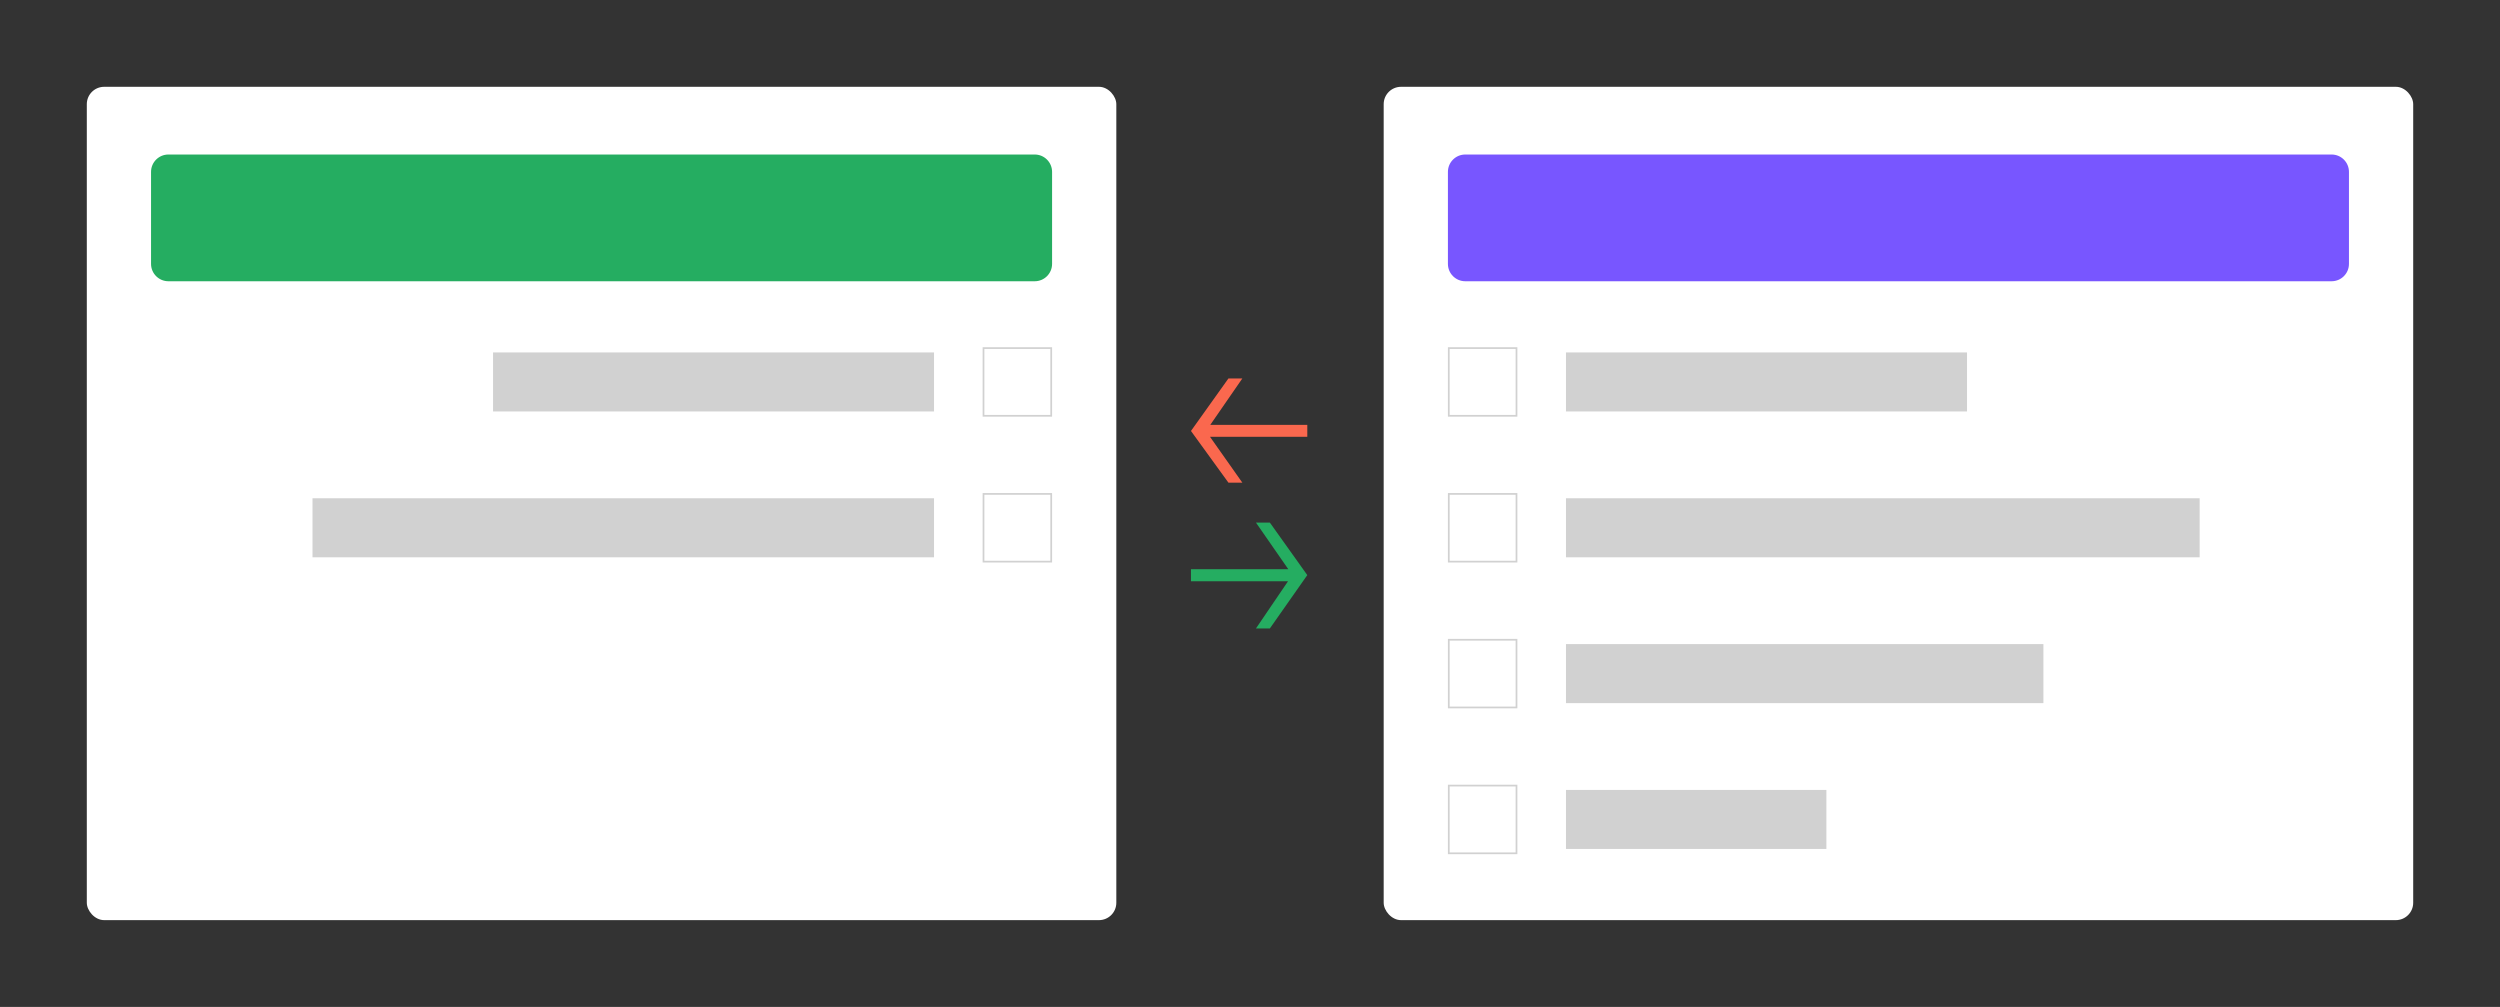 <svg width="1440" height="580" viewBox="0 0 1440 580" fill="none" xmlns="http://www.w3.org/2000/svg">
<rect x="0" y="0" width="1440" height="580" fill="#333333" stroke="none"/>
<rect x="50" y="50" width="593" height="480" rx="10" fill="white"/>
<rect x="797" y="50" width="593" height="480" rx="10" fill="white"/>
<rect x="566.5" y="200.5" width="39" height="39" stroke="#D1D1D1"/>
<rect x="566.5" y="284.5" width="39" height="39" stroke="#D1D1D1"/>
<path d="M87 99C87 93.477 91.477 89 97 89H596C601.523 89 606 93.477 606 99V152C606 157.523 601.523 162 596 162H97C91.477 162 87 157.523 87 152V99Z" fill="#25AD61"/>
<path d="M284 203H538V237H284V203Z" fill="#D1D1D1"/>
<path d="M180 287H538V321H180V287Z" fill="#D1D1D1"/>
<rect x="834.5" y="200.5" width="39" height="39" stroke="#D1D1D1"/>
<rect x="834.5" y="284.5" width="39" height="39" stroke="#D1D1D1"/>
<rect x="834.5" y="368.5" width="39" height="39" stroke="#D1D1D1"/>
<rect x="834.5" y="452.5" width="39" height="39" stroke="#D1D1D1"/>
<path d="M834 99C834 93.477 838.477 89 844 89H1343C1348.52 89 1353 93.477 1353 99V152C1353 157.523 1348.52 162 1343 162H844C838.477 162 834 157.523 834 152V99Z" fill="#7856FF"/>
<path d="M902 203H1133V237H902V203Z" fill="#D1D1D1"/>
<path d="M902 287H1267V321H902V287Z" fill="#D1D1D1"/>
<path d="M902 371H1177V405H902V371Z" fill="#D1D1D1"/>
<path d="M902 455H1052V489H902V455Z" fill="#D1D1D1"/>
<path d="M696.949 251.581L715.578 278H707.571L686 248.239L707.571 218L715.578 218L697.112 244.737L753 244.737V251.581L696.949 251.581Z" fill="#FA684E"/>
<path d="M742.051 327.859L723.422 301L731.429 301L753 331.257L731.429 362H723.422L741.888 334.817L686 334.817L686 327.859L742.051 327.859Z" fill="#25AD61"/>
</svg>
